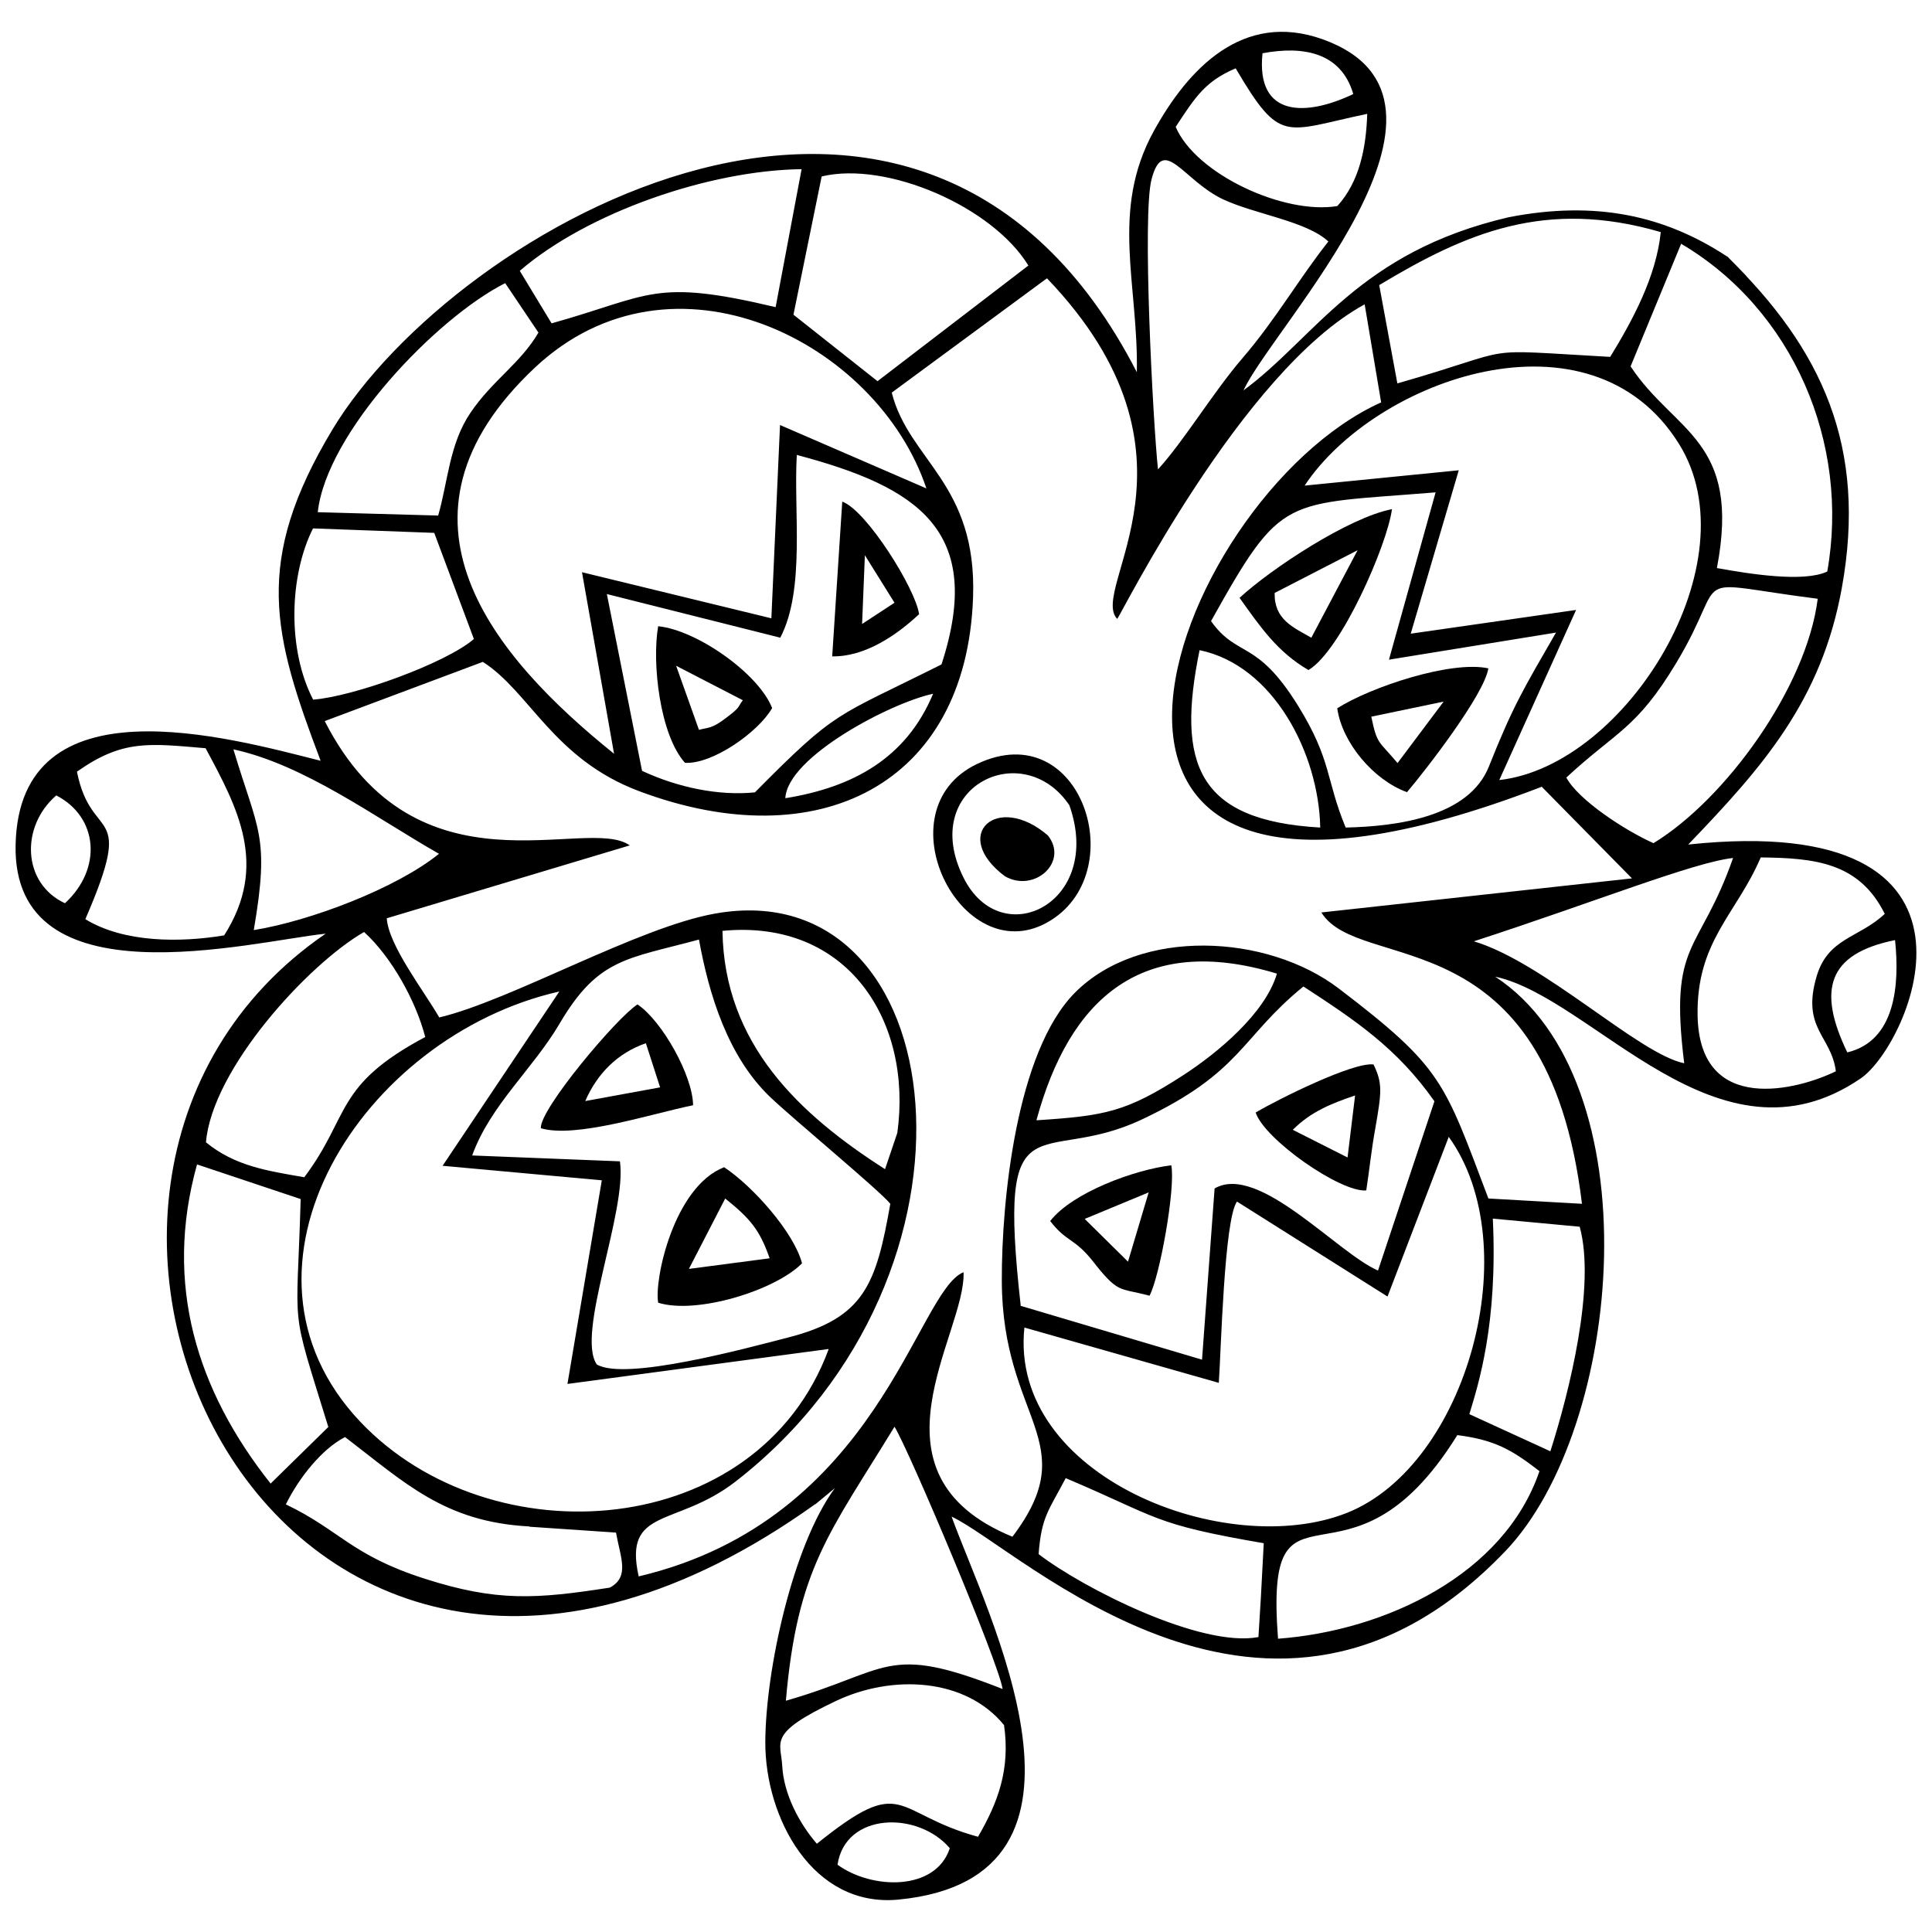 <?xml version="1.0" encoding="UTF-8"?>
<!-- Uploaded to: SVG Repo, www.svgrepo.com, Generator: SVG Repo Mixer Tools -->
<svg width="800px" height="800px" version="1.1" viewBox="144 144 512 512" xmlns="http://www.w3.org/2000/svg">
 <defs>
  <clipPath id="a">
   <path d="m148.09 152h503.81v496h-503.81z"/>
  </clipPath>
 </defs>
 <g clip-path="url(#a)">
  <path d="m395.71 633.8c-3.773 11.473-20.727 10.957-29.758 4.367 2.074-13.918 21.32-14.285 29.758-4.367zm14.359-32.719c1.703 11.77-1.555 20.504-6.883 29.684-22.801-6.219-19.246-17.027-42.711 1.852-4.664-5.402-8.809-13.176-9.18-20.727-0.371-6.441-3.922-8.512 14.211-17.102 14.953-7.106 34.348-6.144 44.562 6.367zm-57.812-6.293c3.035-35.309 11.547-44.414 28.797-72.691 3.703 5.922 27.535 62.254 28.648 69.508-31.09-12.289-29.758-4.812-57.441 3.109zm125.91-27.832-0.668 10.883c-15.25 2.887-46.488-12.953-58.258-21.984 0.742-9.992 2.738-11.621 7.18-20.133 24.871 10.512 22.727 12.141 52.484 17.246l-0.742 13.992zm-193.87-18.359 22.949 1.555c1.184 6.664 3.703 11.695-1.629 14.582-19.543 3.035-29.98 3.773-49.078-2.367-19.469-6.219-22.504-12.879-36.789-19.691 3.555-7.18 9.625-14.73 15.691-17.84 15.914 12.141 26.352 22.504 48.855 23.688zm198.39 29.609c-3.703-48.336 18.434-6.957 47.523-53.891 9.625 1.258 14.137 3.629 21.762 9.551-9.328 27.391-40.715 42.27-69.285 44.414zm45.23-132.95c20.875 28.945 4.887 86.906-26.871 99.637-32.051 12.805-89.719-9.625-85.57-49.078l51.52 14.656c0.594-8.289 1.406-43.23 4.812-48.043l39.898 25.168 16.211-42.27zm34.719 23.836c4.293 15.617-2.738 43.75-7.773 59.516l-21.469-9.844c2.367-7.848 7.551-23.762 6.219-51.816l23.023 2.148zm-346.95 68.027c-19.469-24.574-28.352-52.707-19.469-84.535l27.465 9.18c-1.035 36.422-3.035 26.871 7.328 60.402l-15.324 15.027zm53.445-86.906c4.812-13.324 16.062-22.875 23.168-34.941 10.215-17.395 17.84-17.102 36.938-22.281 2.664 14.73 7.699 31.016 18.801 41.676 6.367 6.07 28.871 24.648 31.906 28.352-3.773 21.395-6.883 30.277-27.168 35.457-10.66 2.738-43.156 11.621-50.633 7.106-5.551-8.215 8.07-40.492 6.144-53.816l-39.16-1.555zm145.38 39.898c-6.367-56.852 4.961-36.641 32.125-49.449 26.5-12.512 26.129-21.688 42.785-35.234 13.621 8.883 24.797 16.285 34.719 30.426l-14.953 44.859c-10.883-4.738-31.684-28.5-43.305-21.762l-3.332 45.375-48.117-14.285zm-215.93-43.379c1.629-19.469 27.094-47.227 41.898-55.742 7.328 6.664 13.77 18.359 16.211 27.832-24.207 12.879-19.766 20.801-32.051 37.16-9.844-1.703-18.359-2.961-26.055-9.254zm434.97-23.836c-7.922-16.434-5.328-26.129 12.656-29.758 1.258 11.918 0.074 26.723-12.656 29.758zm-269.96 78.688c-18.801 50.855-89.496 55.742-124.14 19.172-38.566-40.789 0.52-102.15 52.781-114l-30.941 46.191 42.195 3.848-9.105 53.965 69.141-9.254zm55.074-60.699c8.734-32.125 27.832-49.746 63.734-38.863-3.109 10.586-15.84 21.098-24.871 26.945-15.102 9.77-20.727 10.734-38.789 11.918zm-83.277-50.188c33.312-3.258 50.484 23.984 46.414 53.52l-3.258 9.625c-22.578-14.434-42.637-33.09-43.082-63.145zm295.21 37.16c-9.844 4.887-36.199 11.992-36.715-14.656-0.371-19.766 10.363-27.02 16.73-41.973 14.508 0.148 26.129 1.406 32.867 14.953-6.809 6.441-15.027 6.293-18.062 16.582-4.07 13.844 3.922 15.691 5.109 25.168zm-96.156-34.348c31.906-10.363 58.48-21.023 68.844-22.133-9.031 25.762-17.027 21.613-12.953 54.406-12.141-2.516-37.012-26.723-55.812-32.348zm-373.23-10.141c-11.324-5.254-11.844-20.355-2.293-28.574 11.176 5.773 12.215 19.469 2.293 28.574zm37.234-41.156c8.512 15.84 16.805 31.09 4.961 49.672-11.621 1.926-26.5 2-36.789-4.293 13.473-31.09 1.629-19.691-2.223-39.086 12.141-8.586 19.172-7.477 34.051-6.219zm295.43 21.098c-32.645-1.852-38.121-16.953-31.977-47.004 19.543 3.996 31.609 27.391 31.977 47.004zm-282.62 27.168c4.293-25.094 1.109-26.129-5.402-47.895 18.949 4.144 37.457 17.988 54.48 27.684-11.25 9.105-33.977 17.766-49.004 20.207zm140.87-34.941c0.52-10.957 27.98-25.316 39.16-27.684-7.18 17.172-21.32 24.797-39.16 27.684zm-125.1-26.055c-6.957-13.324-6.367-32.941-0.074-45.449l32.125 1.184 10.512 28.129c-7.477 6.441-31.906 15.25-42.562 16.062zm332.07 20.578c13.25-12.289 18.582-12.805 29.164-30.426 14.582-24.281 1.406-21.543 37.457-16.953-2.961 23.465-24.355 53.074-43.527 64.77-7.773-3.481-19.988-11.547-23.094-17.395zm-208.3-37.086c6.664-12.805 3.481-33.531 4.367-48.41 32.125 8.512 49.891 20.062 38.344 55.52-28.352 14.211-27.535 11.77-49.449 33.902-9.551 0.961-20.355-1.258-29.906-5.699l-9.328-46.855 45.895 11.547zm114.14-4.367c18.949-33.977 19.023-30.793 59.516-34.125l-12.363 44.34 44.266-7.18c-8.438 14.656-11.324 19.246-17.766 35.457-5.328 13.473-24.504 15.914-37.973 16.211-5.328-12.879-3.629-17.766-12.656-32.348-11.031-17.766-15.988-12.512-23.023-22.355zm24.797-35.902c18.727-28.277 75.801-48.633 99.191-11.105 19.617 31.312-13.992 85.352-47.598 89.125l20.355-45.082-43.824 6.293 12.73-43.305-40.934 4.07zm-182.99 71.062c-31.758-25.539-63.438-62.477-20.949-102.38 36.422-34.125 90.68-6.883 103.71 32.051l-38.789-16.805-2.293 51.227-50.188-12.215 8.512 48.191zm114.74-125.99c45.156 47.152 10.883 82.168 18.582 90.234 0.887-0.742 33.016-65.66 65.586-83.352l4.367 25.984c-56.332 25.316-105.56 158.93 42.562 101.86l23.91 24.281-82.316 9.031c10.215 16.508 59.812 0.371 69.066 77.207l-24.797-1.406c-11.77-31.016-11.992-34.57-39.676-55.668-18.949-14.434-52.633-16.211-69.879 1.109-15.547 15.617-19.469 55.148-19.395 76.32 0.074 37.086 21.984 42.562 2.812 67.879-40.641-16.73-12.289-53.742-12.953-70.102-12.512 4.961-22.504 65.586-86.09 80.613-4.144-18.434 9.918-12.953 25.613-25.094 71.137-55.148 57.887-161.82-5.328-150.57-20.504 3.629-54.113 23.023-73.137 27.535-4.144-7.18-13.398-19.023-13.918-26.277l64.402-19.32c-11.324-8.145-56.48 14.879-80.836-32.941l41.898-15.691c12.438 7.922 18.727 25.762 41.453 34.273 47.375 17.766 86.684-1.629 88.461-51.301 1.109-30.277-17.027-36.348-21.543-54.332l41.008-30.203zm206.68 77.727c-6.293 2.887-20.578 0.594-29.164-0.961 6.516-34.051-11.25-35.828-22.875-53.445l13.398-32.496c29.609 17.469 44.785 52.781 38.715 86.906zm-399.95-15.766c2.293-21.098 31.461-51.52 49.672-60.699l8.809 13.102c-4.738 8.145-12.215 12.656-18.062 21.32-5.551 8.215-5.922 18.211-8.512 27.168l-31.832-0.887zm133.54-88.977c17.32-4.144 45.305 8.07 54.777 23.613l-39.973 30.645-22.281-17.617zm222.37 14.73c-1.184 11.844-7.551 23.539-13.398 33.09-37.012-2.074-22.727-2.59-56.406 7.031l-4.812-26.055c23.023-13.844 44.043-22.949 74.543-14.066zm-133.24 62.922c-1.332-12.586-4.219-67.438-1.703-76.91 3.109-11.918 8.438 0.371 18.949 5.328 8.586 3.996 22.133 5.773 27.906 11.176-7.699 9.695-13.992 20.727-22.727 30.867-7.996 9.328-15.473 21.91-22.504 29.609zm-169.14-52.633c18.062-15.547 50.336-26.648 74.691-26.945l-6.883 36.566c-32.422-7.699-32.941-3.109-59.367 4.293l-8.438-13.918zm173.81-38.121c5.328-8.145 7.922-12.141 15.914-15.547 11.992 20.355 12.805 16.656 34.867 12.066-0.297 9.105-2.074 17.988-7.922 24.43-14.066 2.367-37.531-8.438-42.859-21.023zm23.023-19.543c10.734-2 20.801-0.297 24.059 10.809-12.363 5.922-25.836 6.367-24.059-10.809zm-118.51 384.55 5.184-4.293c-11.25 15.324-18.359 48.41-18.434 67.289-0.074 19.988 12.512 43.969 35.309 41.75 59.664-5.773 23.168-76.172 14.066-101.49 18.359 8.586 84.535 74.246 146.79 9.105 31.312-32.793 39.234-124.66-2.738-152.2 26.129 5.625 59.07 52.852 96.898 26.945 12.953-8.883 40.715-71.137-45.746-61.957 19.617-20.43 35.309-38.047 40.715-68.027 6.734-37.309-5.184-63.289-30.496-87.867-16.582-10.883-34.867-14.805-57.738-10.363-39.824 9.254-51.227 31.832-70.324 45.895 7.699-16.879 65.883-76.984 20.949-93.047-21.172-7.551-35.68 7.848-44.785 24.43-11.547 21.098-3.996 40.566-4.441 63.809-56.703-110.45-180.99-38.195-213.12 15.102-21.172 35.16-15.84 54.406-3.184 87.867-24.355-6.144-79.871-21.836-80.836 22.281-0.887 42.195 62.328 25.613 82.168 23.539-98.305 67.363-11.844 252.5 129.77 151.16z" fill-rule="evenodd"/>
 </g>
 <path d="m336.19 461.62c6.441 5.184 9.105 8.145 11.77 15.84l-21.395 2.812zm-17.766 27.609c10.066 3.184 30.941-3.184 38.121-10.438-2.148-8.215-13.102-20.504-20.652-25.465-13.324 5.184-18.582 29.832-17.469 35.902z" fill-rule="evenodd"/>
 <path d="m491.49 312.98c-4.812-2.738-9.844-4.812-9.695-11.844l21.984-11.324-12.289 23.242zm-19.023-10.586c5.699 7.996 10.141 14.434 18.285 19.172 8.586-5.035 20.875-33.09 22.133-42.637-11.473 2.223-31.977 15.766-40.344 23.465z" fill-rule="evenodd"/>
 <path d="m299.1 435.79c3.109-7.18 8.512-12.73 16.062-15.324l3.773 11.695-19.84 3.629zm-11.844 7.18c9.254 2.812 29.461-3.848 40.418-6.07-0.074-7.773-8.145-22.281-14.73-26.723-5.477 3.481-25.984 27.832-25.613 32.793z" fill-rule="evenodd"/>
 <path d="m526.58 329.93-12.215 16.285c-5.109-6.07-5.402-4.812-6.957-12.289zm-9.695 23.984c5.035-5.922 20.504-25.91 21.543-32.793-9.918-2.148-31.238 4.961-40.047 10.586 1.332 9.254 9.695 19.023 18.434 22.207z" fill-rule="evenodd"/>
 <path d="m427.39 357.4c9.18 25.91-18.062 39.309-28.055 19.172-11.992-24.059 15.766-37.383 28.055-19.172zm-24.43-10.957c-25.539 12.141-4.367 54.703 18.508 42.047 22.801-12.656 9.328-55.223-18.508-42.047z" fill-rule="evenodd"/>
 <path d="m323.09 320.39 17.766 9.18c-1.555 2.074-0.445 1.703-4.812 4.961-3.555 2.664-4.441 2.223-6.809 2.887l-6.07-17.027zm2.441 25.762c7.254 0.445 19.469-8.145 23.094-14.508-3.555-9.105-19.914-20.652-30.203-21.688-1.703 9.695 0.445 28.797 7.106 36.199z" fill-rule="evenodd"/>
 <path d="m442.93 478.35-11.473-11.324 16.953-7.031-5.477 18.359zm-20.652-10.809c4.293 5.625 6.441 4.516 11.25 10.586 6.957 8.883 6.883 7.031 15.102 9.254 2.664-4.887 6.957-28.5 5.773-34.57-9.77 1.184-26.129 7.18-32.051 14.73z" fill-rule="evenodd"/>
 <path d="m486.68 443.34c4.664-4.664 10.066-6.883 16.434-9.031l-2 16.434-14.508-7.328zm-9.918-4.516c2.293 7.106 22.504 21.246 29.312 20.652 0.812-5.254 1.406-11.105 2.367-16.285 1.703-9.77 2-12.066-0.445-17.102-5.477-0.668-25.316 9.254-31.238 12.73z" fill-rule="evenodd"/>
 <path d="m372.46 309.43 0.742-18.285 7.848 12.586-8.586 5.625zm-7.922 8.512c8.586 0.148 16.953-5.477 23.023-11.176-0.887-6.664-13.918-27.535-20.355-29.832l-2.664 41.008z" fill-rule="evenodd"/>
 <path d="m410.29 376.2c7.773 4.516 17.027-3.773 11.398-10.809-13.473-11.547-25.91-0.074-11.398 10.809z" fill-rule="evenodd"/>
 <path d="m602.75 216.46 4.074 0.738-5.184-5.328z" fill-rule="evenodd"/>
</svg>